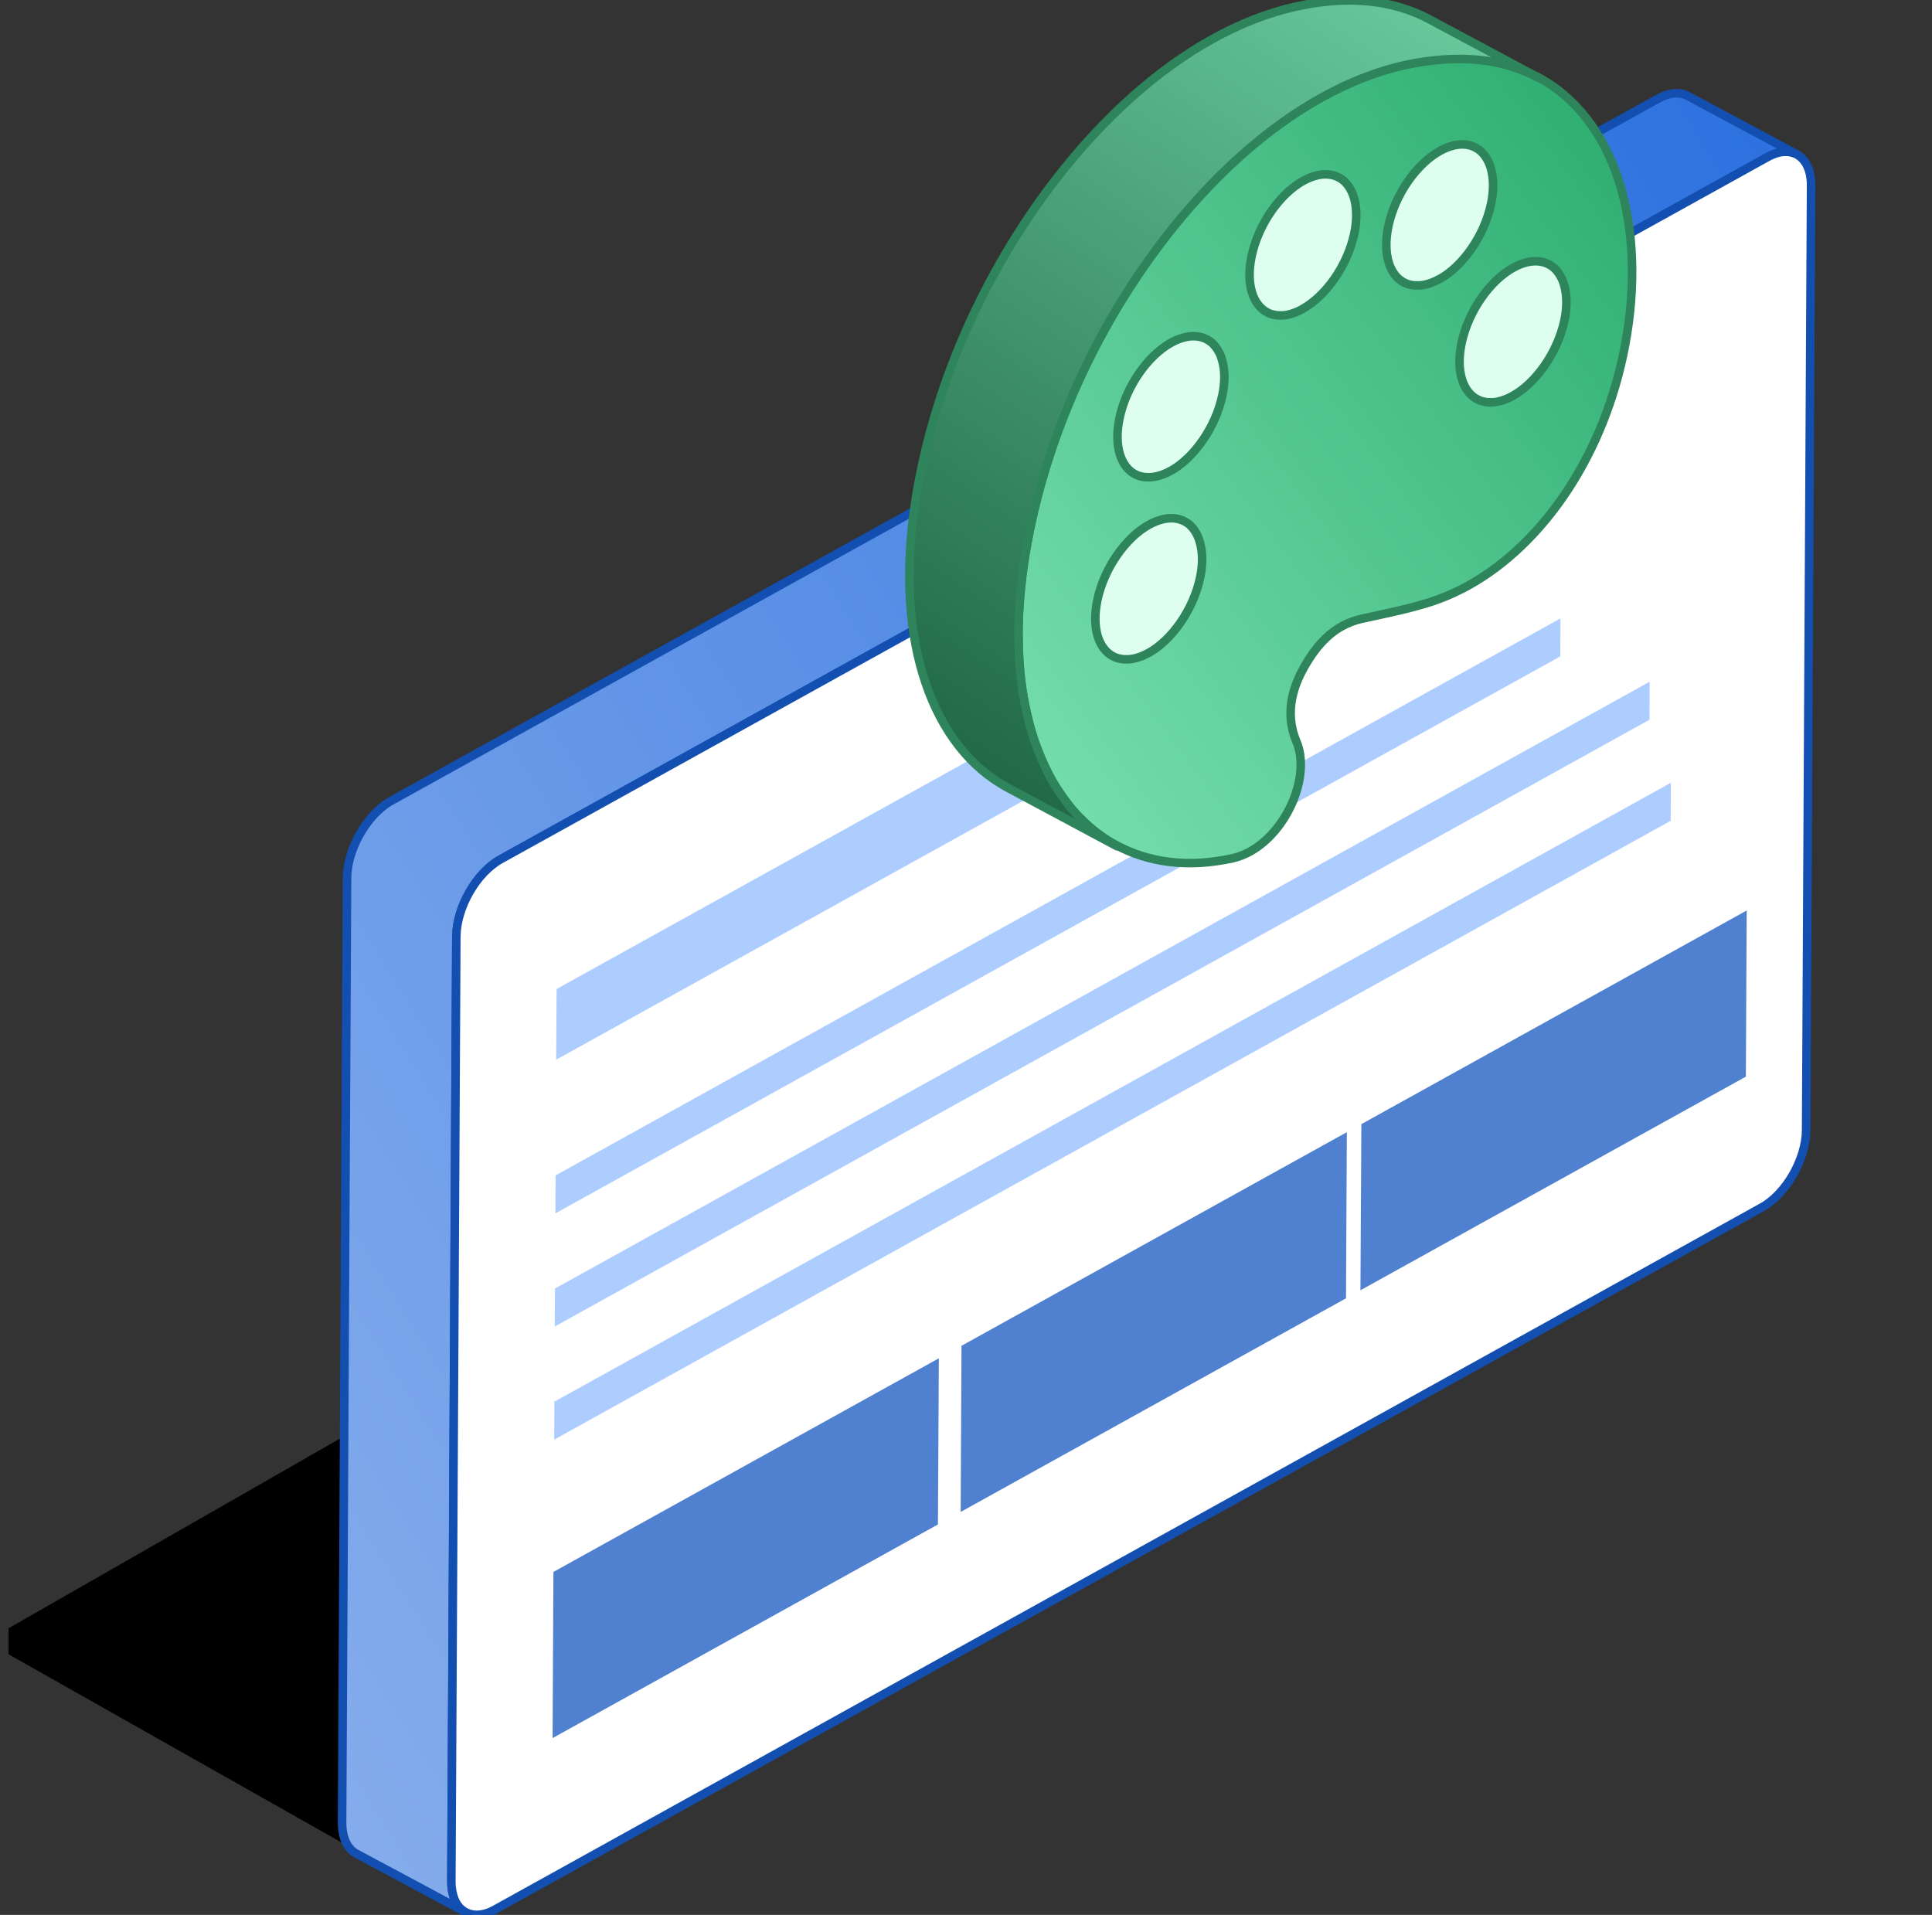 <svg width="113" height="112" viewBox="0 0 113 112" fill="none" xmlns="http://www.w3.org/2000/svg">
<rect x="0" y="0" width="113" height="112" fill="#333333" stroke="none"/>
<g clip-path="url(#clip0_1_3882)">
<path d="M22.164 109L-0.836 96C17.214 85.686 52.624 65.398 54.583 64.069C54.626 64.023 54.653 64 54.664 64C54.677 64 54.649 64.023 54.583 64.069C53.08 65.658 32.534 94.417 22.164 109Z" fill="black"/>
<path d="M27.019 111.691C26.988 111.664 26.961 111.638 26.93 111.611C26.907 111.588 26.885 111.562 26.863 111.539C26.836 111.508 26.809 111.472 26.787 111.441C26.764 111.414 26.747 111.387 26.729 111.356C26.706 111.32 26.684 111.28 26.662 111.24C26.644 111.209 26.626 111.178 26.613 111.146C26.595 111.102 26.577 111.057 26.559 111.008C26.546 110.972 26.532 110.941 26.523 110.905C26.505 110.856 26.497 110.798 26.483 110.744C26.474 110.709 26.465 110.673 26.456 110.637C26.443 110.575 26.438 110.508 26.43 110.441C26.43 110.409 26.421 110.378 26.416 110.342C26.407 110.24 26.403 110.137 26.403 110.025L26.693 54.776C26.702 53.074 27.867 51.042 29.283 50.256L103.378 9.185C103.463 9.136 103.548 9.096 103.633 9.06C103.659 9.047 103.686 9.038 103.713 9.029C103.767 9.007 103.825 8.984 103.878 8.966C103.91 8.957 103.941 8.949 103.972 8.94C104.021 8.926 104.07 8.913 104.115 8.904C104.146 8.899 104.182 8.895 104.213 8.89C104.258 8.886 104.303 8.877 104.343 8.877C104.374 8.877 104.405 8.877 104.441 8.877C104.481 8.877 104.521 8.877 104.562 8.877C104.593 8.877 104.624 8.886 104.655 8.89C104.696 8.895 104.731 8.904 104.767 8.913C104.798 8.922 104.825 8.926 104.856 8.935C104.892 8.944 104.928 8.957 104.963 8.971C104.99 8.98 105.017 8.993 105.048 9.007C105.062 9.016 105.08 9.02 105.097 9.029L98.707 5.608C98.251 5.367 97.649 5.398 96.988 5.764L22.888 46.836C21.473 47.622 20.307 49.654 20.298 51.355L20.008 106.605C20.008 107.283 20.186 107.81 20.495 108.145C20.597 108.257 20.713 108.351 20.843 108.418L27.233 111.838C27.233 111.838 27.206 111.821 27.193 111.812C27.157 111.794 27.126 111.772 27.095 111.749C27.068 111.731 27.041 111.709 27.019 111.691Z" fill="url(#paint0_linear_1_3882)" stroke="#134FB0" stroke-width="0.5" stroke-linejoin="round"/>
<path d="M105.049 9.01C105.022 8.997 104.995 8.984 104.964 8.975C104.928 8.961 104.892 8.948 104.856 8.939C104.825 8.93 104.798 8.921 104.767 8.917C104.731 8.908 104.691 8.903 104.656 8.894C104.624 8.894 104.593 8.885 104.562 8.881C104.522 8.881 104.481 8.881 104.441 8.881C104.41 8.881 104.379 8.881 104.343 8.881C104.298 8.881 104.258 8.89 104.213 8.894C104.182 8.899 104.146 8.903 104.115 8.908C104.071 8.917 104.021 8.93 103.972 8.943C103.941 8.952 103.91 8.957 103.878 8.97C103.825 8.988 103.771 9.01 103.713 9.033C103.686 9.042 103.66 9.051 103.633 9.064C103.548 9.1 103.463 9.14 103.378 9.189L29.279 50.26C27.863 51.046 26.698 53.078 26.689 54.779L26.398 110.029C26.398 110.141 26.398 110.244 26.412 110.346C26.412 110.382 26.421 110.409 26.425 110.444C26.434 110.511 26.443 110.578 26.452 110.641C26.461 110.677 26.47 110.712 26.479 110.748C26.492 110.802 26.506 110.855 26.519 110.909C26.528 110.945 26.546 110.976 26.555 111.012C26.573 111.056 26.59 111.105 26.608 111.15C26.622 111.181 26.64 111.213 26.657 111.244C26.68 111.284 26.698 111.324 26.724 111.36C26.742 111.391 26.765 111.418 26.782 111.445C26.809 111.481 26.832 111.512 26.858 111.543C26.881 111.57 26.903 111.592 26.925 111.615C26.952 111.641 26.983 111.668 27.015 111.695C27.041 111.717 27.064 111.735 27.091 111.753C27.122 111.775 27.153 111.798 27.189 111.815C27.649 112.083 28.27 112.066 28.953 111.686L103.052 70.615C104.468 69.829 105.629 67.801 105.638 66.1L105.928 10.85C105.933 9.917 105.589 9.274 105.044 9.01H105.049Z" fill="white" stroke="#134FB0" stroke-width="0.5" stroke-linejoin="round"/>
<path d="M102.162 53.254L102.113 62.971L79.57 75.466L79.624 65.749L102.162 53.254Z" fill="#5081D0"/>
<path d="M78.775 66.219L78.726 75.936L56.188 88.431L56.237 78.714L78.775 66.219Z" fill="#5081D0"/>
<path d="M97.725 45.783L97.716 48.007L32.414 84.202L32.423 81.982L97.725 45.783Z" fill="#AECDFF"/>
<path d="M96.488 39.871L96.479 42.095L32.445 77.588L32.459 75.365L96.488 39.871Z" fill="#AECDFF"/>
<path d="M80.529 31.252L80.506 35.387L32.531 61.98L32.554 57.845L80.529 31.252Z" fill="#AECDFF"/>
<path d="M91.271 36.168L91.258 38.392L32.484 70.969L32.498 68.745L91.271 36.168Z" fill="#AECDFF"/>
<path d="M54.912 79.445L54.859 89.163L32.32 101.658L32.369 91.94L54.912 79.445Z" fill="#5081D0"/>
<path d="M91.589 18.099C91.602 17.961 91.607 17.831 91.611 17.702C91.611 17.671 91.611 17.64 91.611 17.613C91.611 17.461 91.598 17.314 91.58 17.171C91.58 17.135 91.571 17.104 91.562 17.068C91.544 16.956 91.522 16.849 91.495 16.746C91.486 16.715 91.477 16.679 91.468 16.648C91.433 16.523 91.388 16.407 91.339 16.295C91.33 16.277 91.321 16.264 91.312 16.251C91.267 16.157 91.214 16.072 91.16 15.992C91.142 15.965 91.124 15.938 91.107 15.916C91.044 15.835 90.977 15.759 90.906 15.692C90.897 15.684 90.892 15.675 90.883 15.67C90.803 15.599 90.714 15.541 90.62 15.487C90.267 15.29 89.838 15.223 89.343 15.335C89.061 15.398 88.78 15.509 88.503 15.661C87.137 16.42 85.877 18.198 85.48 20.069C85.136 21.699 85.551 22.949 86.436 23.378C86.489 23.405 86.538 23.427 86.596 23.445C86.632 23.458 86.668 23.467 86.703 23.476C86.761 23.49 86.82 23.503 86.878 23.512C86.913 23.516 86.949 23.525 86.989 23.53C87.056 23.534 87.123 23.534 87.195 23.534C87.23 23.534 87.262 23.534 87.297 23.534C87.404 23.525 87.512 23.512 87.623 23.49C87.905 23.427 88.186 23.315 88.463 23.164C89.829 22.409 91.089 20.627 91.486 18.76C91.522 18.582 91.549 18.412 91.571 18.242C91.576 18.198 91.58 18.149 91.584 18.104L91.589 18.099Z" fill="#DEFFEF"/>
<path d="M87.205 11.914C87.241 11.735 87.267 11.565 87.29 11.396C87.294 11.351 87.299 11.306 87.303 11.257C87.317 11.119 87.321 10.985 87.326 10.855C87.326 10.824 87.326 10.793 87.326 10.766C87.326 10.614 87.312 10.467 87.294 10.324C87.294 10.288 87.285 10.257 87.276 10.221C87.258 10.109 87.236 10.002 87.209 9.9C87.201 9.868 87.192 9.833 87.183 9.801C87.147 9.676 87.102 9.56 87.053 9.453C87.044 9.435 87.035 9.422 87.026 9.408C86.982 9.315 86.928 9.23 86.874 9.149C86.857 9.122 86.839 9.096 86.821 9.073C86.758 8.993 86.691 8.917 86.62 8.85C86.611 8.841 86.606 8.832 86.598 8.828C86.517 8.756 86.428 8.698 86.334 8.645C85.981 8.448 85.553 8.381 85.061 8.488C84.78 8.551 84.499 8.663 84.222 8.814C82.855 9.574 81.591 11.355 81.198 13.217C80.855 14.852 81.27 16.102 82.154 16.531C82.208 16.558 82.257 16.58 82.315 16.598C82.351 16.611 82.386 16.62 82.422 16.629C82.48 16.643 82.538 16.656 82.596 16.665C82.632 16.669 82.668 16.678 82.708 16.678C82.775 16.683 82.842 16.683 82.913 16.683C82.949 16.683 82.98 16.683 83.016 16.683C83.123 16.674 83.23 16.661 83.342 16.638C83.623 16.576 83.905 16.464 84.182 16.312C85.548 15.558 86.812 13.771 87.205 11.905V11.914Z" fill="#DEFFEF"/>
<path d="M70.28 33.13C70.293 32.991 70.298 32.858 70.302 32.728C70.302 32.697 70.302 32.665 70.302 32.639C70.302 32.487 70.289 32.339 70.271 32.197C70.271 32.161 70.262 32.13 70.253 32.094C70.235 31.982 70.213 31.875 70.186 31.772C70.177 31.741 70.168 31.705 70.159 31.674C70.123 31.549 70.079 31.433 70.03 31.321C70.021 31.303 70.012 31.29 70.003 31.272C69.958 31.178 69.905 31.093 69.851 31.013C69.833 30.986 69.815 30.964 69.797 30.937C69.735 30.857 69.668 30.781 69.597 30.714C69.588 30.705 69.583 30.701 69.574 30.692C69.494 30.62 69.404 30.562 69.311 30.509C68.962 30.312 68.529 30.245 68.038 30.357C67.757 30.419 67.475 30.531 67.198 30.683C65.832 31.442 64.568 33.224 64.175 35.09C63.831 36.72 64.247 37.975 65.131 38.399C65.18 38.426 65.234 38.444 65.287 38.466C65.323 38.48 65.359 38.489 65.394 38.498C65.452 38.511 65.51 38.525 65.568 38.533C65.604 38.538 65.64 38.547 65.68 38.551C65.747 38.556 65.814 38.556 65.885 38.556C65.921 38.556 65.953 38.556 65.988 38.556C66.095 38.547 66.203 38.533 66.314 38.511C66.596 38.449 66.877 38.337 67.158 38.185C68.525 37.43 69.784 35.648 70.177 33.782C70.213 33.603 70.24 33.434 70.262 33.264C70.266 33.219 70.271 33.17 70.275 33.125L70.28 33.13Z" fill="#DEFFEF"/>
<path d="M79.201 13.668C79.361 12.913 79.352 12.243 79.218 11.694C79.218 11.685 79.218 11.672 79.209 11.659C79.201 11.627 79.192 11.591 79.183 11.56C79.147 11.435 79.102 11.319 79.053 11.212C79.044 11.194 79.035 11.181 79.026 11.163C78.982 11.069 78.928 10.984 78.874 10.904C78.857 10.877 78.839 10.85 78.821 10.828C78.758 10.748 78.691 10.671 78.62 10.605C78.611 10.596 78.606 10.591 78.598 10.582C78.517 10.511 78.428 10.453 78.334 10.399C77.986 10.203 77.553 10.136 77.061 10.247C76.78 10.31 76.499 10.421 76.222 10.573C74.855 11.332 73.591 13.114 73.198 14.981C72.855 16.611 73.27 17.866 74.154 18.29C74.203 18.317 74.257 18.335 74.311 18.357C74.346 18.37 74.382 18.379 74.418 18.388C74.476 18.402 74.534 18.415 74.592 18.424C74.628 18.428 74.663 18.437 74.704 18.442C74.77 18.446 74.838 18.446 74.909 18.446C74.945 18.446 74.976 18.446 75.007 18.446C75.114 18.437 75.222 18.424 75.333 18.402C75.615 18.339 75.896 18.227 76.173 18.076C77.539 17.317 78.803 15.535 79.196 13.672L79.201 13.668Z" fill="#DEFFEF"/>
<path d="M71.573 22.48C71.587 22.342 71.591 22.212 71.596 22.083C71.596 22.052 71.596 22.02 71.596 21.994C71.596 21.842 71.582 21.694 71.564 21.552C71.564 21.516 71.555 21.485 71.546 21.449C71.529 21.337 71.506 21.23 71.48 21.127C71.471 21.096 71.462 21.06 71.453 21.029C71.417 20.904 71.372 20.788 71.323 20.676C71.314 20.658 71.305 20.645 71.296 20.631C71.252 20.538 71.198 20.453 71.145 20.372C71.127 20.346 71.109 20.323 71.091 20.297C71.028 20.216 70.962 20.14 70.89 20.073C70.881 20.064 70.877 20.055 70.868 20.051C70.787 19.98 70.698 19.922 70.604 19.868C70.251 19.671 69.823 19.604 69.327 19.716C69.046 19.779 68.764 19.89 68.487 20.042C67.121 20.797 65.857 22.583 65.464 24.45C65.12 26.08 65.536 27.334 66.42 27.759C66.473 27.786 66.522 27.808 66.581 27.826C66.616 27.839 66.652 27.848 66.688 27.857C66.746 27.87 66.804 27.884 66.862 27.893C66.898 27.897 66.933 27.906 66.974 27.906C67.041 27.911 67.108 27.911 67.179 27.911C67.215 27.911 67.246 27.911 67.282 27.911C67.389 27.902 67.496 27.888 67.608 27.866C67.889 27.803 68.17 27.692 68.447 27.54C69.814 26.785 71.073 24.999 71.466 23.137C71.502 22.958 71.529 22.788 71.551 22.619C71.555 22.574 71.56 22.529 71.564 22.48H71.573Z" fill="#DEFFEF"/>
<path d="M89.809 4.443C89.648 4.359 89.478 4.283 89.309 4.207C89.219 4.167 89.126 4.131 89.036 4.095C88.867 4.028 88.697 3.97 88.518 3.912C88.424 3.881 88.335 3.849 88.241 3.823C88.036 3.765 87.822 3.711 87.607 3.662C87.545 3.649 87.482 3.631 87.415 3.617C87.134 3.564 86.844 3.519 86.544 3.488C86.468 3.479 86.392 3.479 86.317 3.47C86.089 3.452 85.861 3.434 85.624 3.43C85.513 3.43 85.401 3.43 85.29 3.43C85.08 3.43 84.865 3.434 84.646 3.448C84.526 3.452 84.41 3.461 84.289 3.47C84.061 3.488 83.825 3.515 83.588 3.546C83.481 3.559 83.374 3.573 83.262 3.586C82.914 3.64 82.561 3.702 82.199 3.778C80.569 4.135 78.921 4.778 77.296 5.68C74.072 7.467 70.923 10.276 68.123 13.897C63.863 19.417 60.893 26.183 59.884 32.926C59.817 33.377 59.764 33.814 59.719 34.252C59.705 34.377 59.697 34.498 59.683 34.618C59.652 34.962 59.625 35.301 59.607 35.636C59.603 35.735 59.594 35.833 59.589 35.931C59.571 36.346 59.562 36.757 59.562 37.159C59.562 37.248 59.562 37.338 59.567 37.423C59.571 37.749 59.585 38.066 59.598 38.378C59.603 38.49 59.612 38.602 59.616 38.709C59.643 39.079 59.674 39.446 59.719 39.803C59.719 39.821 59.719 39.839 59.723 39.852C59.768 40.223 59.83 40.584 59.893 40.942C59.911 41.04 59.933 41.138 59.951 41.236C60.005 41.513 60.067 41.786 60.134 42.054C60.156 42.134 60.174 42.219 60.192 42.295C60.282 42.625 60.375 42.951 60.482 43.268C60.505 43.335 60.527 43.398 60.554 43.46C60.643 43.715 60.737 43.965 60.84 44.206C60.875 44.291 60.911 44.376 60.947 44.461C61.067 44.733 61.193 44.996 61.322 45.251C61.335 45.273 61.344 45.296 61.353 45.318C61.496 45.59 61.653 45.854 61.813 46.108C61.858 46.18 61.903 46.247 61.952 46.314C62.081 46.51 62.215 46.702 62.358 46.886C62.403 46.944 62.443 47.002 62.487 47.06C62.666 47.287 62.854 47.506 63.05 47.712C63.086 47.752 63.126 47.788 63.166 47.828C63.332 47.998 63.501 48.154 63.675 48.31C63.738 48.364 63.796 48.417 63.858 48.466C64.05 48.627 64.251 48.779 64.457 48.922C64.484 48.94 64.506 48.958 64.528 48.975C64.756 49.132 64.993 49.275 65.238 49.404C67.15 50.454 69.472 50.775 72.089 50.199C72.446 50.119 72.794 49.985 73.12 49.802C75.3 48.596 76.675 45.381 75.827 43.371C75.076 41.598 75.724 40.013 76.26 39.048C76.903 37.896 77.626 37.106 78.488 36.628C78.854 36.427 79.243 36.279 79.663 36.186C80.913 35.913 82.195 35.659 83.445 35.279C84.276 35.029 85.093 34.681 85.879 34.248C90.3 31.796 93.855 26.553 95.047 20.203C96.356 13.268 94.551 6.846 89.791 4.426L89.809 4.443ZM84.186 16.322C83.909 16.474 83.628 16.586 83.347 16.648C83.235 16.675 83.124 16.688 83.021 16.693C82.985 16.693 82.954 16.693 82.918 16.693C82.847 16.693 82.78 16.693 82.713 16.688C82.677 16.688 82.637 16.679 82.601 16.675C82.543 16.666 82.481 16.653 82.427 16.639C82.391 16.63 82.356 16.617 82.32 16.608C82.266 16.59 82.213 16.568 82.159 16.541C81.275 16.117 80.859 14.862 81.203 13.227C81.596 11.361 82.86 9.579 84.227 8.824C84.504 8.672 84.785 8.561 85.066 8.498C85.557 8.391 85.991 8.454 86.339 8.655C86.433 8.708 86.517 8.766 86.602 8.838C86.611 8.847 86.616 8.856 86.625 8.86C86.696 8.927 86.763 9.003 86.826 9.083C86.844 9.11 86.861 9.132 86.879 9.159C86.937 9.24 86.986 9.324 87.031 9.418C87.04 9.436 87.049 9.449 87.058 9.463C87.107 9.57 87.152 9.691 87.187 9.811C87.196 9.842 87.205 9.878 87.214 9.909C87.241 10.012 87.263 10.119 87.281 10.231C87.286 10.267 87.295 10.298 87.299 10.334C87.317 10.477 87.326 10.62 87.33 10.776C87.33 10.807 87.33 10.838 87.33 10.865C87.33 10.995 87.321 11.129 87.308 11.267C87.308 11.312 87.299 11.356 87.295 11.405C87.277 11.575 87.25 11.745 87.21 11.924C86.817 13.795 85.553 15.576 84.186 16.331V16.322ZM67.168 38.191C66.891 38.347 66.605 38.459 66.324 38.517C66.212 38.544 66.105 38.557 65.998 38.561C65.962 38.561 65.931 38.561 65.895 38.561C65.823 38.561 65.756 38.561 65.689 38.557C65.654 38.557 65.614 38.548 65.578 38.539C65.52 38.53 65.457 38.517 65.404 38.503C65.368 38.494 65.332 38.481 65.296 38.472C65.243 38.454 65.189 38.432 65.14 38.405C64.256 37.981 63.841 36.726 64.184 35.096C64.578 33.225 65.841 31.443 67.208 30.688C67.485 30.537 67.766 30.425 68.047 30.362C68.539 30.255 68.972 30.318 69.32 30.514C69.414 30.568 69.503 30.626 69.584 30.697C69.593 30.702 69.597 30.711 69.606 30.72C69.677 30.787 69.744 30.863 69.807 30.943C69.825 30.97 69.843 30.992 69.86 31.019C69.918 31.099 69.968 31.184 70.012 31.278C70.021 31.296 70.03 31.309 70.039 31.327C70.088 31.434 70.133 31.555 70.169 31.68C70.177 31.711 70.186 31.747 70.195 31.778C70.222 31.881 70.245 31.988 70.262 32.099C70.267 32.135 70.276 32.166 70.28 32.202C70.298 32.345 70.307 32.488 70.311 32.644C70.311 32.676 70.311 32.707 70.311 32.734C70.311 32.863 70.302 32.997 70.289 33.136C70.289 33.18 70.28 33.225 70.276 33.274C70.258 33.444 70.231 33.613 70.191 33.792C69.798 35.659 68.534 37.441 67.172 38.195L67.168 38.191ZM68.463 27.54C68.186 27.696 67.9 27.808 67.623 27.866C67.511 27.888 67.404 27.906 67.297 27.911C67.261 27.911 67.23 27.911 67.194 27.911C67.123 27.911 67.056 27.911 66.989 27.906C66.953 27.906 66.913 27.897 66.877 27.893C66.819 27.884 66.757 27.87 66.703 27.857C66.667 27.848 66.632 27.835 66.596 27.826C66.542 27.808 66.489 27.786 66.435 27.759C65.551 27.335 65.136 26.08 65.48 24.45C65.873 22.579 67.136 20.797 68.503 20.042C68.78 19.89 69.061 19.779 69.342 19.716C69.838 19.609 70.267 19.672 70.62 19.868C70.713 19.922 70.798 19.98 70.883 20.051C70.892 20.06 70.897 20.069 70.905 20.073C70.977 20.14 71.044 20.216 71.106 20.297C71.124 20.323 71.142 20.346 71.16 20.373C71.218 20.453 71.267 20.538 71.312 20.632C71.321 20.649 71.33 20.663 71.339 20.676C71.388 20.783 71.432 20.904 71.468 21.029C71.477 21.06 71.486 21.096 71.495 21.127C71.522 21.23 71.544 21.337 71.562 21.449C71.566 21.485 71.575 21.516 71.58 21.552C71.598 21.694 71.606 21.837 71.611 21.994C71.611 22.025 71.611 22.056 71.611 22.083C71.611 22.212 71.602 22.346 71.589 22.48C71.589 22.525 71.58 22.57 71.575 22.619C71.557 22.788 71.531 22.958 71.49 23.137C71.097 25.003 69.834 26.785 68.472 27.54H68.463ZM76.179 18.077C75.903 18.229 75.621 18.341 75.34 18.403C75.228 18.43 75.121 18.443 75.014 18.448C74.978 18.448 74.947 18.448 74.916 18.448C74.844 18.448 74.777 18.448 74.71 18.443C74.674 18.443 74.634 18.434 74.599 18.425C74.54 18.417 74.482 18.403 74.424 18.39C74.389 18.381 74.353 18.367 74.317 18.359C74.264 18.341 74.21 18.318 74.161 18.292C73.277 17.867 72.861 16.613 73.205 14.982C73.598 13.111 74.862 11.329 76.228 10.575C76.505 10.423 76.787 10.311 77.068 10.249C77.559 10.142 77.993 10.204 78.341 10.401C78.435 10.454 78.519 10.512 78.604 10.584C78.613 10.593 78.618 10.597 78.627 10.606C78.698 10.673 78.765 10.749 78.828 10.829C78.845 10.856 78.863 10.879 78.881 10.905C78.939 10.986 78.988 11.07 79.033 11.164C79.042 11.182 79.051 11.196 79.06 11.213C79.109 11.321 79.154 11.441 79.189 11.562C79.198 11.593 79.207 11.629 79.216 11.66C79.216 11.669 79.221 11.682 79.225 11.691C79.359 12.241 79.368 12.91 79.207 13.665C78.814 15.532 77.55 17.314 76.184 18.068L76.179 18.077ZM88.469 23.159C88.192 23.311 87.911 23.423 87.629 23.485C87.518 23.512 87.406 23.525 87.303 23.53C87.268 23.53 87.237 23.53 87.201 23.53C87.129 23.53 87.062 23.53 86.995 23.525C86.96 23.525 86.919 23.516 86.884 23.508C86.826 23.499 86.763 23.485 86.71 23.472C86.674 23.463 86.638 23.45 86.602 23.441C86.549 23.423 86.495 23.4 86.442 23.373C85.557 22.949 85.142 21.694 85.486 20.064C85.883 18.193 87.143 16.412 88.509 15.657C88.786 15.505 89.067 15.393 89.349 15.331C89.844 15.224 90.273 15.286 90.626 15.483C90.72 15.536 90.805 15.594 90.889 15.666C90.898 15.675 90.903 15.684 90.912 15.688C90.983 15.755 91.05 15.826 91.113 15.911C91.131 15.938 91.148 15.96 91.166 15.987C91.224 16.068 91.273 16.152 91.318 16.246C91.327 16.264 91.336 16.277 91.345 16.291C91.394 16.398 91.439 16.519 91.475 16.644C91.483 16.675 91.492 16.711 91.501 16.742C91.528 16.845 91.55 16.952 91.568 17.064C91.573 17.099 91.582 17.131 91.586 17.166C91.604 17.309 91.613 17.452 91.617 17.608C91.617 17.64 91.617 17.671 91.617 17.698C91.617 17.827 91.608 17.961 91.595 18.095C91.595 18.14 91.586 18.184 91.582 18.233C91.564 18.403 91.537 18.573 91.497 18.752C91.099 20.618 89.84 22.4 88.474 23.155L88.469 23.159Z" fill="url(#paint1_linear_1_3882)" stroke="#2E845B" stroke-width="0.5" stroke-miterlimit="10" stroke-linejoin="round"/>
<path d="M64.467 48.943C64.261 48.8 64.065 48.648 63.868 48.488C63.806 48.439 63.748 48.385 63.685 48.331C63.511 48.18 63.341 48.019 63.176 47.849C63.136 47.809 63.096 47.773 63.06 47.733C62.864 47.528 62.676 47.309 62.497 47.081C62.453 47.023 62.408 46.965 62.368 46.907C62.23 46.724 62.091 46.532 61.962 46.335C61.917 46.268 61.868 46.197 61.823 46.13C61.662 45.875 61.506 45.612 61.363 45.34C61.35 45.317 61.341 45.295 61.332 45.273C61.198 45.018 61.073 44.75 60.957 44.482C60.921 44.397 60.885 44.312 60.85 44.227C60.751 43.986 60.653 43.736 60.564 43.482C60.541 43.415 60.515 43.352 60.492 43.29C60.385 42.973 60.291 42.651 60.202 42.316C60.18 42.236 60.162 42.155 60.144 42.075C60.077 41.807 60.014 41.535 59.961 41.258C59.943 41.16 59.921 41.061 59.903 40.963C59.836 40.606 59.778 40.244 59.733 39.873C59.733 39.856 59.733 39.838 59.729 39.824C59.684 39.467 59.653 39.101 59.626 38.73C59.617 38.619 59.613 38.511 59.608 38.4C59.59 38.087 59.581 37.766 59.577 37.444C59.577 37.355 59.572 37.27 59.572 37.181C59.572 36.779 59.581 36.368 59.599 35.953C59.599 35.854 59.613 35.756 59.617 35.658C59.635 35.323 59.662 34.983 59.693 34.64C59.706 34.519 59.715 34.394 59.729 34.273C59.773 33.836 59.827 33.394 59.894 32.947C60.903 26.204 63.873 19.438 68.133 13.919C70.933 10.297 74.082 7.488 77.306 5.702C78.931 4.8 80.579 4.157 82.209 3.799C82.571 3.719 82.924 3.657 83.272 3.607C83.384 3.59 83.491 3.581 83.598 3.567C83.835 3.536 84.067 3.509 84.299 3.491C84.42 3.482 84.54 3.473 84.656 3.469C84.875 3.46 85.09 3.451 85.299 3.451C85.411 3.451 85.523 3.451 85.634 3.451C85.871 3.456 86.099 3.473 86.326 3.491C86.402 3.5 86.478 3.5 86.554 3.509C86.853 3.54 87.144 3.585 87.425 3.639C87.492 3.652 87.555 3.67 87.617 3.683C87.831 3.728 88.046 3.782 88.251 3.844C88.345 3.871 88.434 3.902 88.528 3.933C88.702 3.991 88.876 4.05 89.046 4.116C89.14 4.152 89.229 4.188 89.319 4.228C89.488 4.3 89.653 4.38 89.819 4.465C89.872 4.492 89.93 4.514 89.984 4.545L83.593 1.124C81.557 0.035 78.963 -0.309 75.823 0.379C74.193 0.736 72.545 1.379 70.92 2.281C67.695 4.067 64.547 6.876 61.747 10.498C57.487 16.018 54.517 22.783 53.508 29.526C52.307 37.574 54.562 43.727 58.947 46.076L65.338 49.497C65.311 49.484 65.288 49.466 65.262 49.452C65.021 49.318 64.784 49.18 64.552 49.024C64.525 49.006 64.502 48.988 64.48 48.97L64.467 48.943Z" fill="url(#paint2_linear_1_3882)" stroke="#2E845B" stroke-width="0.5" stroke-miterlimit="10" stroke-linejoin="round"/>
</g>
<defs>
<linearGradient id="paint0_linear_1_3882" x1="123.74" y1="-18.396" x2="-98.968" y2="120.785" gradientUnits="userSpaceOnUse">
<stop stop-color="#1863DC"/>
<stop offset="1" stop-color="#D1E0F8"/>
</linearGradient>
<linearGradient id="paint1_linear_1_3882" x1="93.922" y1="4.102" x2="50.744" y2="36.307" gradientUnits="userSpaceOnUse">
<stop stop-color="#2DAD70"/>
<stop offset="1" stop-color="#78DFAF"/>
</linearGradient>
<linearGradient id="paint2_linear_1_3882" x1="57.664" y1="51.5" x2="95.934" y2="-6.007" gradientUnits="userSpaceOnUse">
<stop stop-color="#1A5F3E"/>
<stop offset="1" stop-color="#78DFAF"/>
</linearGradient>
<clipPath id="clip0_1_3882">
<rect width="112" height="112" fill="white" transform="translate(0.5)"/>
</clipPath>
</defs>
</svg>
